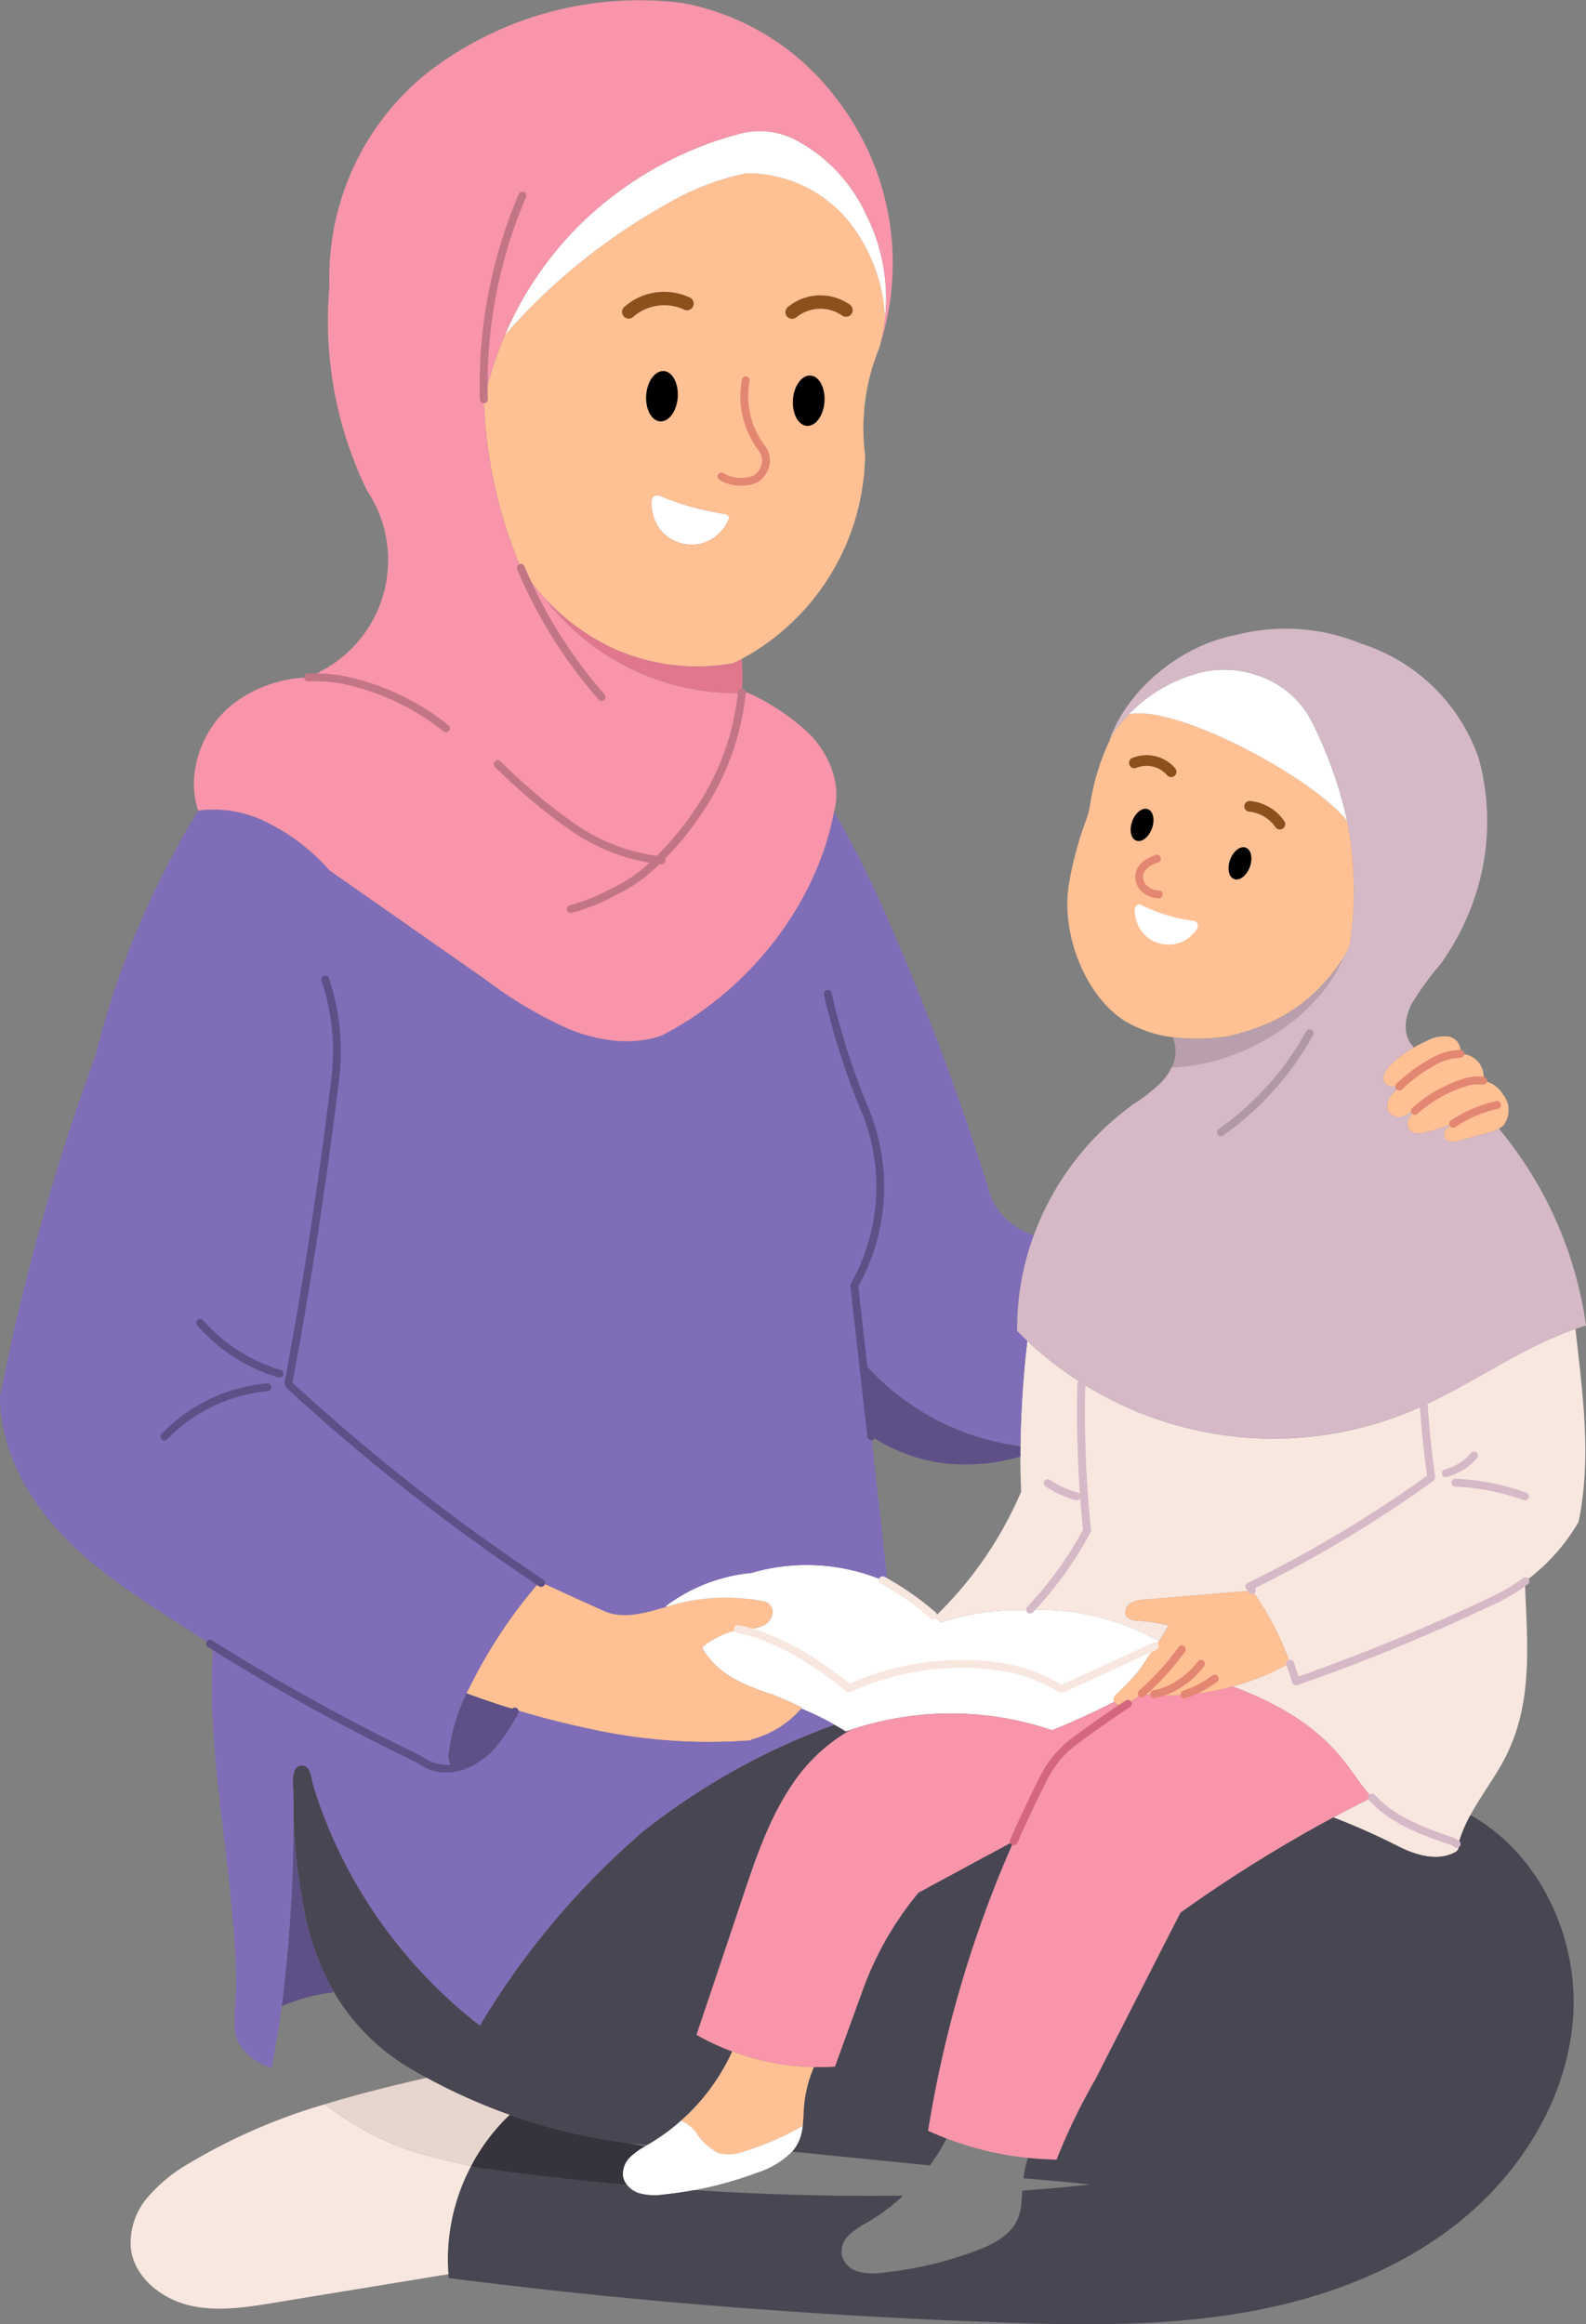 <svg xmlns="http://www.w3.org/2000/svg" xmlns:xlink="http://www.w3.org/1999/xlink" width="180.891" height="265" viewBox="0 0 180.891 265">
  <rect x="0" y="0" width="180.891" height="265" fill="#808080" stroke="none"/>
  <defs>
    <clipPath id="clip-path">
      <rect id="Rectangle_21112" data-name="Rectangle 21112" width="180.891" height="265" fill="none"/>
    </clipPath>
  </defs>
  <g id="Group_44149" data-name="Group 44149" transform="translate(0 0.002)">
    <g id="Group_44146" data-name="Group 44146" transform="translate(0 -0.002)">
      <g id="Group_44145" data-name="Group 44145" transform="translate(0 0)" clip-path="url(#clip-path)">
        <path id="Path_585979" data-name="Path 585979" d="M577.885,414.993a14.037,14.037,0,0,1-5.238-1.733c-4.547-2.664-7.558-9.9-6.584-15.7a39.24,39.24,0,0,1,1.979-7.378,8.255,8.255,0,0,0,.429-1.663,26.49,26.49,0,0,1,2.263-7.415c.125-.271.259-.542.4-.807a17.242,17.242,0,0,1,1.751-2.122c5.411-1.16,21.006,7.2,24.922,12.181a41.416,41.416,0,0,1,.289,14.188l.033.018q-.338.649-.7,1.282c-4.065,6.34-9.157,8.039-13.073,9.02a22.65,22.65,0,0,1-6.465.128" transform="translate(-444.147 -296.736)" fill="#ffc094"/>
        <path id="Path_585980" data-name="Path 585980" d="M180.052,958.561q-2.412-.854-4.754-1.9-2.4-1.064-4.708-2.323-.8-.43-1.574-.889a24.6,24.6,0,0,1-9.038-8.922c-.043-.067-.082-.134-.125-.2a31.423,31.423,0,0,1-3.514-10.677,56.562,56.562,0,0,1-.865-7.375q-.092-1.855-.064-3.712c.006-.414-.058-1.1-.067-1.763a3.441,3.441,0,0,1,.253-1.663.963.963,0,0,1,.709-.4c1.066-.085,1.112,1.471,1.337,2.211q.475,1.562,1.047,3.094a53.674,53.674,0,0,0,2.652,5.978,55.624,55.624,0,0,0,15.314,18.36,89.877,89.877,0,0,1,18.628-22.139,77.792,77.792,0,0,1,21.807-12.157c.432.244.868.5,1.315.774.18-.064.359-.128.542-.186a19.729,19.729,0,0,0-6.873,6.541c-2.5,3.795-3.974,8.158-5.418,12.47-1.769,5.287-3.539,10.573-5.293,15.756a27.854,27.854,0,0,0,4.075,1.9,23.823,23.823,0,0,1-5.835,7.884,23.1,23.1,0,0,1-3.642,2.659c-.079.046-.158.094-.241.14a64.728,64.728,0,0,1-15.671-3.459" transform="translate(-121.924 -717.44)" fill="#494653"/>
        <path id="Path_585981" data-name="Path 585981" d="M387.245,874.537a30.492,30.492,0,0,0-3.764-1.833,1.067,1.067,0,0,0,.079-.088c-1.133-.585-2.226-1.039-3.322-1.5-4.4-1.407-6.608-2.786-8.106-5.378a8.989,8.989,0,0,1,4.413-2.043,27.554,27.554,0,0,1,12.522,6.626,30.51,30.51,0,0,1,18.792-2.089,19.323,19.323,0,0,1,5.253,2.26q5.345-2.457,10.683-4.906l.052.034c-.859,1.291-1.8,2.661-1.976,2.872a28,28,0,0,1-2.162,2.293c-.244.231-.618.484-.609.868a.611.611,0,0,0,.07.274l-.006,0q-3.476,1.777-7.1,3.246l-.006-.012a35.878,35.878,0,0,0-22.955-.043c-.183.058-.362.122-.542.186-.448-.271-.883-.53-1.315-.774" transform="translate(-292.078 -677.898)" fill="#fff"/>
        <path id="Path_585982" data-name="Path 585982" d="M560.6,762.443a27.32,27.32,0,0,0-14.721-3.542,41.527,41.527,0,0,0,6.557-9.087,130.479,130.479,0,0,1-.652-16.721l.052-.082a40.86,40.86,0,0,0,37.974,3.018c.338-.146.676-.3,1.011-.451l.018.037c.186,2.7.472,5.393.85,8.171a139.826,139.826,0,0,1-20.759,12.422c.085.116.174.232.256.35l-.2.143q-6,.5-12,1.008a3.192,3.192,0,0,0-1.69.469,1.1,1.1,0,0,0-.286,1.544,1.6,1.6,0,0,0,1,.371,19.5,19.5,0,0,1,3.7.557,13.225,13.225,0,0,1-1.1,1.8Z" transform="translate(-428.45 -575.324)" fill="#f8e7df"/>
        <path id="Path_585983" data-name="Path 585983" d="M669.4,862.808c-1.148-1.252-2.034-2.686-3.085-4.035-3.325-4.272-7.845-6.754-12.8-8.615a28.474,28.474,0,0,0,6.535-2.677c.25.688.478,1.392.691,2.107a221.447,221.447,0,0,0,21.947-9,21.81,21.81,0,0,0,4.172-2.4c.256,7.272,1.093,14.38-2.759,21.021-1.108,1.912-2.415,3.691-3.453,5.606a15.993,15.993,0,0,0-1.434,3.475,1.458,1.458,0,0,0-.771-.518c-2.838-.959-5.835-2.052-8.125-4.059a11.28,11.28,0,0,1-.923-.907" transform="translate(-512.936 -657.877)" fill="#f8e7df"/>
        <path id="Path_585984" data-name="Path 585984" d="M382.675,943.612a28.555,28.555,0,0,1-9.315-1.784,27.862,27.862,0,0,1-4.075-1.9c1.754-5.183,3.523-10.47,5.293-15.756,1.443-4.312,2.914-8.676,5.418-12.47a19.73,19.73,0,0,1,6.873-6.541,35.879,35.879,0,0,1,22.955.043l.006.012q3.618-1.476,7.1-3.246l.006,0a.885.885,0,0,0,.844.4,1.691,1.691,0,0,0,.673-.222l.027.052c-2,1.3-3.992,2.716-6.045,4.233a11.733,11.733,0,0,0-3.481,4.087q-1.85,3.632-3.487,7.357c-3.673,1.979-7.324,3.95-10.865,5.865a37.345,37.345,0,0,0-6.514,11.557q-1.5,4.138-3.006,8.271c-.8.055-1.6.07-2.406.055" transform="translate(-289.844 -707.93)" fill="#f895aa"/>
        <path id="Path_585985" data-name="Path 585985" d="M252.927,852.892q-2.832-.854-5.609-1.885c.128-.265.265-.53.4-.789a56.479,56.479,0,0,1,7.93-11.919c.006-.009.015-.015.021-.024,2.564,1.175,5.128,2.348,7.515,3.42,2.208.859,4.6.116,6.922-.551.423-.122.846-.244,1.264-.35a22.7,22.7,0,0,1,10-.244,1.27,1.27,0,0,1,.846,1.447,1.942,1.942,0,0,1-1.151,1.352,4.287,4.287,0,0,1-1.754.314c-.247.015-.493.046-.737.082a8.989,8.989,0,0,0-4.412,2.043c1.5,2.592,3.7,3.971,8.106,5.378,1.1.457,2.189.91,3.322,1.5a1.144,1.144,0,0,1-.079.088,11.437,11.437,0,0,1-5.728,3.539l.006.076a62.821,62.821,0,0,1-16.886-.99c-3.347-.667-6.687-1.486-9.982-2.482" transform="translate(-194.115 -657.944)" fill="#ffc094"/>
        <path id="Path_585986" data-name="Path 585986" d="M150.734,950.783a56.607,56.607,0,0,0,.865,7.376,31.426,31.426,0,0,0,3.514,10.677c.043.07.082.137.125.2l-.165.1a19.59,19.59,0,0,0-5.771,1.574,167.925,167.925,0,0,0,1.3-25.406c.009.667.073,1.349.067,1.763q-.027,1.854.064,3.712" transform="translate(-117.185 -741.951)" fill="#5e5087"/>
        <path id="Path_585987" data-name="Path 585987" d="M353.556,264.538c.429.049.786.28.563.725a5.769,5.769,0,0,1-.731,1.185,4.578,4.578,0,0,1-2.311,1.486,4.647,4.647,0,0,1-4.413-1.215,4.6,4.6,0,0,1-1.181-2.235c-.113-.518-.39-1.794.314-2.022a1.094,1.094,0,0,1,.77.146c.372.152.743.3,1.121.435.752.274,1.516.518,2.287.734l.14.037c.752.207,1.516.381,2.284.527.384.073.77.152,1.157.2" transform="translate(-271.045 -205.977)" fill="#fff"/>
        <path id="Path_585988" data-name="Path 585988" d="M608.783,481.517c.175.514-.46,1.106-.794,1.407a3.833,3.833,0,0,1-1.577.855,3.888,3.888,0,0,1-3.611-.951,3.8,3.8,0,0,1-1-1.669c-.132-.447-.409-1.505.106-1.795.258-.146.407-.011.633.1.254.124.51.241.771.352.527.227,1.069.431,1.618.607a18.512,18.512,0,0,0,3.332.751.555.555,0,0,1,.521.345" transform="translate(-472.19 -376.192)" fill="#fff"/>
        <path id="Path_585989" data-name="Path 585989" d="M743.967,561.831a15.576,15.576,0,0,0-5.347,3.012c-.046.039-.091.079-.137.122l-.11-.122a3.366,3.366,0,0,1-1.322.8,1.469,1.469,0,0,1-1.76-.706,2.006,2.006,0,0,1,.609-1.888,11.785,11.785,0,0,1,.883-.944,17.49,17.49,0,0,1,3.335-2.461,6.554,6.554,0,0,1,3.511-1.133c.07,0,.143.009.213.015a2.591,2.591,0,0,1,2.43,2.591c-.024.2-.024.314-.03.466a4.747,4.747,0,0,0-2.275.25" transform="translate(-577.054 -438.357)" fill="#ffc094"/>
        <path id="Path_585990" data-name="Path 585990" d="M742.23,551.189a6.555,6.555,0,0,0-3.511,1.133,17.508,17.508,0,0,0-3.335,2.461,2.717,2.717,0,0,1-.8.167,1.155,1.155,0,0,1-.965-.4,1.136,1.136,0,0,1-.107-1.038,2.744,2.744,0,0,1,.606-.9,11.638,11.638,0,0,1,2.8-2.15c.457-.259.926-.5,1.4-.716a4.3,4.3,0,0,1,2.482-.533,1.672,1.672,0,0,1,1.443,1.806.506.506,0,0,0-.012.168" transform="translate(-575.655 -431.038)" fill="#ffc094"/>
        <path id="Path_585991" data-name="Path 585991" d="M619.315,360.894a47.9,47.9,0,0,1,4.035,11.325c-3.916-4.985-19.511-13.341-24.922-12.181a17.342,17.342,0,0,1,8.581-4.851,11.713,11.713,0,0,1,7.242.862,10.547,10.547,0,0,1,5.064,4.845" transform="translate(-469.693 -278.598)" fill="#fff"/>
        <path id="Path_585992" data-name="Path 585992" d="M756.681,578.1a5.8,5.8,0,0,1-1.294.478q-1.64.457-3.286.9c-.515.14-1.148.243-1.5-.155a.986.986,0,0,1,.079-1.237,2.885,2.885,0,0,1,1.124-.719,20.916,20.916,0,0,1-3.7,1.2,1.727,1.727,0,0,1-1.526-.21,1.229,1.229,0,0,1-.21-1.352,2.809,2.809,0,0,1,.783-.993c.046-.043.091-.082.137-.122a15.575,15.575,0,0,1,5.348-3.012,4.744,4.744,0,0,1,2.275-.25,3.36,3.36,0,0,1,2.244,1.568,2.859,2.859,0,0,1,.076,3.484,2.374,2.374,0,0,1-.551.417" transform="translate(-585.724 -449.407)" fill="#ffc094"/>
        <path id="Path_585993" data-name="Path 585993" d="M421.162,1008.314c.082-.728.091-1.48.152-2.211a14.2,14.2,0,0,1,1.127-4.47c.8.015,1.605,0,2.406-.055q1.5-4.138,3.005-8.271a37.352,37.352,0,0,1,6.514-11.557c3.542-1.915,7.193-3.886,10.865-5.865a133.524,133.524,0,0,0-9.76,33q1.032.48,2.1.886a23.558,23.558,0,0,1-1.894,3.07q-7.861-.786-15.723-1.577a4.655,4.655,0,0,0,.777-1.2,5.911,5.911,0,0,0,.435-1.757" transform="translate(-329.61 -765.951)" fill="#494653"/>
        <path id="Path_585994" data-name="Path 585994" d="M376.253,1089.062a14.208,14.208,0,0,0-1.127,4.471c-.061.731-.07,1.483-.152,2.211a30.53,30.53,0,0,1-6.6,2.9,4.868,4.868,0,0,1-3.1.186,6.649,6.649,0,0,1-2.445-2.287,4.543,4.543,0,0,0-1.727-1.377,23.825,23.825,0,0,0,5.835-7.884,28.551,28.551,0,0,0,9.315,1.784" transform="translate(-283.422 -853.381)" fill="#ffc094"/>
        <path id="Path_585995" data-name="Path 585995" d="M332.936,1126.726c.082-.046.161-.094.241-.14a23.084,23.084,0,0,0,3.642-2.658,4.54,4.54,0,0,1,1.727,1.376,6.645,6.645,0,0,0,2.445,2.287,4.867,4.867,0,0,0,3.1-.186,30.545,30.545,0,0,0,6.6-2.9,5.906,5.906,0,0,1-.435,1.757,4.654,4.654,0,0,1-.777,1.2,9.879,9.879,0,0,1-3.989,2.4,42.833,42.833,0,0,1-10.6,2.488,6.939,6.939,0,0,1-2.835-.134,2.63,2.63,0,0,1-1.87-1.967,2.719,2.719,0,0,1,.914-2.25,8.869,8.869,0,0,1,1.839-1.27" transform="translate(-259.137 -882.146)" fill="#fff"/>
        <path id="Path_585996" data-name="Path 585996" d="M666.968,742.43a33.491,33.491,0,0,0-4.385-8.371c-.082-.119-.17-.234-.256-.35a139.771,139.771,0,0,0,20.759-12.422c-.378-2.777-.664-5.469-.85-8.17l-.018-.037c5.88-2.7,11.231-6.629,17.315-8.734.816,7.351,1.87,14.638.362,21.984a22.2,22.2,0,0,1-10.29,9.212,221.39,221.39,0,0,1-21.947,9c-.213-.716-.441-1.419-.691-2.107" transform="translate(-519.846 -552.826)" fill="#f8e7df"/>
        <path id="Path_585997" data-name="Path 585997" d="M721.191,958.488a.8.8,0,0,1-.435.417c-1.967,1.02-4.385.323-6.365-.676a77.7,77.7,0,0,0-7.458-3.322q2.179-1.174,4.391-2.281a11.3,11.3,0,0,0,.923.907c2.29,2.007,5.287,3.1,8.125,4.059a1.456,1.456,0,0,1,.77.518.452.452,0,0,1,.049.378" transform="translate(-554.857 -747.695)" fill="#f8e7df"/>
        <path id="Path_585998" data-name="Path 585998" d="M501.862,911.476q1.635-3.723,3.487-7.357a11.732,11.732,0,0,1,3.481-4.087c2.052-1.517,4.044-2.93,6.045-4.233l-.027-.052c.106-.055.207-.116.308-.18a12.052,12.052,0,0,0,1.1-.786,7.284,7.284,0,0,0,1.41-.052l-.006.091a29.038,29.038,0,0,0,9.166-1c4.952,1.861,9.471,4.342,12.8,8.615,1.05,1.349,1.937,2.783,3.085,4.035q-2.211,1.105-4.391,2.281a162.118,162.118,0,0,0-17.437,10.865c-3.182,6.225-6.459,12.644-9.736,19.066a68.871,68.871,0,0,0-4.394,9.09c-1.1-.018-2.19-.082-3.274-.2a35.963,35.963,0,0,1-9.279-2.211q-1.065-.407-2.1-.886a133.535,133.535,0,0,1,9.76-33" transform="translate(-386.24 -701.542)" fill="#f895aa"/>
        <path id="Path_585999" data-name="Path 585999" d="M593.453,854.473a12.066,12.066,0,0,1-1.1.786c-.1.064-.2.125-.307.18a1.689,1.689,0,0,1-.673.222.885.885,0,0,1-.844-.4.612.612,0,0,1-.07-.274c-.009-.384.365-.636.609-.868a27.941,27.941,0,0,0,2.162-2.293c.177-.21,1.118-1.581,1.977-2.872.137-.2.268-.405.4-.6a13.212,13.212,0,0,0,1.1-1.8A19.489,19.489,0,0,0,593,846a1.6,1.6,0,0,1-1-.371,1.1,1.1,0,0,1,.286-1.544,3.2,3.2,0,0,1,1.69-.469q6-.507,12-1.008l.2-.143a33.492,33.492,0,0,1,4.385,8.371,28.492,28.492,0,0,1-6.535,2.677,29.055,29.055,0,0,1-9.166,1l.006-.091a7.27,7.27,0,0,1-1.41.052" transform="translate(-463.436 -661.232)" fill="#ffc094"/>
        <path id="Path_586000" data-name="Path 586000" d="M120.279,913.339c-.317,2.324-.694,4.659-1.151,7.022a6.566,6.566,0,0,1-3.432-2.4,3.976,3.976,0,0,1-.752-2.22c-.094-1.678.171-3.426.149-5.125-.022-1.833-.107-3.667-.238-5.494-.265-3.7-.706-7.382-1.145-11.06-.862-7.245-1.754-14.553-1.23-21.859A240.2,240.2,0,0,0,136.042,885.2a4.936,4.936,0,0,0,4.017.935c.195-.036.39-.082.582-.137a8.341,8.341,0,0,0,3.925-2.747,22.666,22.666,0,0,0,2.409-3.724c3.3,1,6.636,1.815,9.982,2.482a62.826,62.826,0,0,0,16.886.99l-.006-.076a11.437,11.437,0,0,0,5.728-3.539,30.511,30.511,0,0,1,3.764,1.833,77.794,77.794,0,0,0-21.807,12.157,89.873,89.873,0,0,0-18.628,22.139,55.63,55.63,0,0,1-15.314-18.36,53.681,53.681,0,0,1-2.652-5.978q-.571-1.53-1.048-3.094c-.225-.74-.271-2.3-1.337-2.211a.963.963,0,0,0-.709.4,3.438,3.438,0,0,0-.253,1.663,167.948,167.948,0,0,1-1.3,25.406" transform="translate(-88.161 -684.576)" fill="#806db8"/>
        <path id="Path_586001" data-name="Path 586001" d="M512.309,715.572a130.568,130.568,0,0,0,.652,16.721,41.519,41.519,0,0,1-6.556,9.087q-.429.014-.859.046a26.327,26.327,0,0,0-9.245,1.386c-.231-.226-.472-.451-.715-.667a43.28,43.28,0,0,0,9.857-14.282q-.087-2-.091-3.989a115.508,115.508,0,0,1,.792-13.186,40.8,40.8,0,0,0,6.219,4.8Z" transform="translate(-388.974 -557.802)" fill="#f8e7df"/>
        <path id="Path_586002" data-name="Path 586002" d="M353.134,834.14a19.328,19.328,0,0,1,9.739-3.758,22.5,22.5,0,0,1,14.97.834c.195.11.387.219.579.329a31.911,31.911,0,0,1,5.357,3.843c.244.216.484.442.716.667a26.337,26.337,0,0,1,9.245-1.386q.429-.032.859-.046a27.32,27.32,0,0,1,14.721,3.542l.012.006c-.128.195-.259.4-.4.6l-.052-.034q-5.345,2.453-10.683,4.906a19.319,19.319,0,0,0-5.253-2.26,30.509,30.509,0,0,0-18.792,2.089,27.551,27.551,0,0,0-12.522-6.626c.244-.037.49-.067.737-.082a4.287,4.287,0,0,0,1.754-.314,1.943,1.943,0,0,0,1.151-1.352,1.27,1.27,0,0,0-.847-1.446,22.7,22.7,0,0,0-10,.244c-.417.107-.84.228-1.264.35Z" transform="translate(-277.167 -651.047)" fill="#fff"/>
        <path id="Path_586003" data-name="Path 586003" d="M239.066,905.816c-.192.055-.387.1-.582.137l-.012-.085a.978.978,0,0,1-.688-.728,2.622,2.622,0,0,1-.006-1.044,21.584,21.584,0,0,1,2.013-6.636q2.773,1.032,5.609,1.885a22.627,22.627,0,0,1-2.409,3.724,8.339,8.339,0,0,1-3.925,2.747" transform="translate(-186.588 -704.397)" fill="#5e5087"/>
        <path id="Path_586004" data-name="Path 586004" d="M286.556,91.814a29.1,29.1,0,0,0-9.332,3.625,69.233,69.233,0,0,0-18.263,14.828,39.607,39.607,0,0,0-2.385,7.513,53.456,53.456,0,0,0,4.075,18.692,24.916,24.916,0,0,0,10.652,9.51,23.248,23.248,0,0,0,13.685,1.7c.317-.149.634-.308.944-.469a26.831,26.831,0,0,0,14.115-23.26,24.184,24.184,0,0,1,1.62-12.224c.085-.3.162-.594.231-.892a20.376,20.376,0,0,0,.421-2.489,19.1,19.1,0,0,0-3.933-10.8,14.925,14.925,0,0,0-11.83-5.738m-2.1,39.53a5.78,5.78,0,0,1-.731,1.185,4.58,4.58,0,0,1-2.311,1.486A4.647,4.647,0,0,1,277,132.8a4.6,4.6,0,0,1-1.181-2.235c-.113-.518-.39-1.794.314-2.022a1.094,1.094,0,0,1,.77.146c.372.152.743.3,1.121.435.752.274,1.516.518,2.287.734l.14.037c.752.207,1.517.381,2.284.527.384.073.77.152,1.157.2.429.049.786.28.563.725" transform="translate(-201.381 -72.058)" fill="#ffc094"/>
        <path id="Path_586005" data-name="Path 586005" d="M308.846,78.964a18.143,18.143,0,0,0-7.878-8.387,8.867,8.867,0,0,0-6.468-.792,41.025,41.025,0,0,0-18.326,10.421,39.872,39.872,0,0,0-8.511,12.552,69.228,69.228,0,0,1,18.263-14.827,29.1,29.1,0,0,1,9.332-3.625,14.925,14.925,0,0,1,11.83,5.738,19.1,19.1,0,0,1,3.933,10.8c.074-.685.119-1.372.126-2.059a21.241,21.241,0,0,0-2.3-9.816" transform="translate(-210.083 -54.55)" fill="#fff"/>
        <path id="Path_586006" data-name="Path 586006" d="M354.062,961.969a16,16,0,0,0-1.434,3.475.453.453,0,0,1,.049.378.8.8,0,0,1-.435.417c-1.967,1.02-4.385.323-6.365-.676a77.755,77.755,0,0,0-7.458-3.322,162.139,162.139,0,0,0-17.437,10.865c-3.182,6.224-6.459,12.644-9.736,19.066a68.832,68.832,0,0,0-4.394,9.09c-1.1-.018-2.19-.082-3.274-.2a14.042,14.042,0,0,0-.511,2.321c2.442.2,4.97.43,7.605.706-2.527.281-5.111.512-7.734.7-.028.507-.05,1.016-.106,1.518a5.908,5.908,0,0,1-.435,1.76c-.828,1.87-2.85,2.875-4.766,3.593a42.76,42.76,0,0,1-10.6,2.485,6.9,6.9,0,0,1-2.838-.134,2.617,2.617,0,0,1-1.867-1.967,2.726,2.726,0,0,1,.91-2.25,10.531,10.531,0,0,1,2.083-1.41,23.082,23.082,0,0,0,3.639-2.659c.134-.118.26-.245.392-.367-7.859.114-15.9-.116-23.826-.631-1.137.212-2.281.383-3.431.5a6.936,6.936,0,0,1-2.835-.134,3.032,3.032,0,0,1-1.416-.956c-6.107-.541-12.088-1.244-17.812-2.08a22.749,22.749,0,0,0-2.546,12.257c.012.146.024.3.04.442,20.5,2.637,41.287,4.263,62.108,5.034,9.273.344,18.613.515,27.773-.962s18.21-4.7,25.434-10.524,12.461-14.456,12.951-23.722c.472-8.935-3.968-18.244-11.727-22.614" transform="translate(-186.342 -755.028)" fill="#494653"/>
        <path id="Path_586007" data-name="Path 586007" d="M266.929,1127.836a2.719,2.719,0,0,1,.914-2.25,7.991,7.991,0,0,1,1.647-1.158q-.965-.165-1.94-.346a64.9,64.9,0,0,1-13.538-3.225,22.366,22.366,0,0,0-4.439,5.911c5.723.836,11.7,1.539,17.812,2.08a2.1,2.1,0,0,1-.454-1.011" transform="translate(-195.884 -879.735)" fill="#36333d"/>
        <path id="Path_586008" data-name="Path 586008" d="M116.006,488.406a30.584,30.584,0,0,1,1.912-10.945,7.655,7.655,0,0,1-5.354-5.868A305.375,305.375,0,0,0,101.1,441.071,113.148,113.148,0,0,0,95.124,429.2c-1.961,10.418-9.535,20.318-19.651,25.519-3.386,1.2-7.208.627-10.588-.734a48.351,48.351,0,0,1-9.383-5.555q-8.967-6.276-17.93-12.546a22.728,22.728,0,0,0-6.654-5.226,13.641,13.641,0,0,0-8.307-1.593,99.584,99.584,0,0,0-11.73,27.967A255.739,255.739,0,0,0,0,495.931c.031,6.005,3.155,11.66,7.333,15.972s9.373,7.482,14.106,10.558c.956.615,1.915,1.227,2.881,1.827A240.218,240.218,0,0,0,47.88,537.279a4.936,4.936,0,0,0,4.017.935l-.012-.085a.978.978,0,0,1-.688-.728,2.623,2.623,0,0,1-.006-1.045,21.584,21.584,0,0,1,2.013-6.636c.128-.265.265-.53.405-.789a56.472,56.472,0,0,1,7.93-11.919c.006-.009.015-.015.021-.025,2.564,1.176,5.128,2.348,7.516,3.42,2.208.859,4.6.116,6.922-.551l-.031-.106a19.331,19.331,0,0,1,9.739-3.758,22.5,22.5,0,0,1,14.97.834c.195.11.387.219.579.329q-.946-8.377-1.888-16.755l.064.04q-.92-4.468-1.419-9.01a28.485,28.485,0,0,0,18.374,10.1,117.836,117.836,0,0,1,.783-11.993q-.594-.557-1.163-1.136" transform="translate(0 -336.657)" fill="#806db8"/>
        <path id="Path_586009" data-name="Path 586009" d="M455.611,719.472q.5,4.535,1.419,9.01A19.53,19.53,0,0,0,465,731.505a22.476,22.476,0,0,0,8.98-.737c0-.4,0-.8.009-1.192a28.486,28.486,0,0,1-18.374-10.1" transform="translate(-357.599 -564.698)" fill="#5e5087"/>
        <path id="Path_586010" data-name="Path 586010" d="M313.213,329.206l-.717-.368h-.015a22.864,22.864,0,0,0-.012-3.359l-.067-.128c-.311.161-.627.32-.944.469a23.248,23.248,0,0,1-13.685-1.7,24.831,24.831,0,0,1-7.446-5.349l-.026.068a27.608,27.608,0,0,0,22.914,10.366" transform="translate(-227.849 -250.197)" fill="#e0778d"/>
        <path id="Path_586011" data-name="Path 586011" d="M176.029,11.135A28.5,28.5,0,0,0,158.613.349a39.379,39.379,0,0,0-29.676,8.365,29.979,29.979,0,0,0-10.652,23.921,44.286,44.286,0,0,0,4.251,23.229A14.3,14.3,0,0,1,115.7,77.247a14.641,14.641,0,0,0-8.694,3.24c-3.4,2.869-5.07,7.887-3.688,11.922h0A13.64,13.64,0,0,1,111.631,94a22.728,22.728,0,0,1,6.654,5.226q8.967,6.272,17.93,12.546a48.362,48.362,0,0,0,9.383,5.555c3.38,1.361,7.2,1.931,10.589.734,10.116-5.2,17.69-15.1,19.651-25.519.006-.037.015-.076.021-.112.831-3.03-.53-6.322-2.686-8.606a25.519,25.519,0,0,0-7.1-4.819,27.608,27.608,0,0,1-22.914-10.366l.026-.068a23.192,23.192,0,0,1-3.206-4.161,53.463,53.463,0,0,1-4.074-18.692,39.975,39.975,0,0,1,10.9-20.065A41.025,41.025,0,0,1,165.13,15.234a8.87,8.87,0,0,1,6.468.792,18.145,18.145,0,0,1,7.878,8.387,21.163,21.163,0,0,1,1.754,14.365l.018,0a30.58,30.58,0,0,0-5.219-27.645" transform="translate(-80.713 0.002)" fill="#f895aa"/>
        <path id="Path_586012" data-name="Path 586012" d="M640.626,508.464c-4.035,6.114-9.034,7.781-12.893,8.747a22.647,22.647,0,0,1-6.465.128,3.926,3.926,0,0,1-.114,3.447c9.505-.441,17.214-6.846,19.472-12.322" transform="translate(-487.53 -399.082)" fill="#b89fab"/>
        <path id="Path_586013" data-name="Path 586013" d="M594.2,390.266a5.8,5.8,0,0,1-1.294.478q-1.64.457-3.286.9c-.515.14-1.148.244-1.5-.155a.986.986,0,0,1,.079-1.237,2.886,2.886,0,0,1,1.124-.719,20.91,20.91,0,0,1-3.7,1.2,1.727,1.727,0,0,1-1.526-.21,1.229,1.229,0,0,1-.21-1.352,2.809,2.809,0,0,1,.783-.993l-.109-.122a3.368,3.368,0,0,1-1.322.8,1.469,1.469,0,0,1-1.76-.706,2.005,2.005,0,0,1,.609-1.888,11.758,11.758,0,0,1,.883-.944,2.726,2.726,0,0,1-.8.167,1.155,1.155,0,0,1-.965-.4,1.136,1.136,0,0,1-.107-1.038,2.747,2.747,0,0,1,.606-.9,11.633,11.633,0,0,1,2.8-2.15c-1.367-1.367-1.045-3.432-.241-5.016a36.708,36.708,0,0,1,3.289-4.5,28.8,28.8,0,0,0,3.615-6.815,27.2,27.2,0,0,0,.917-15.9c-.061-.247-.128-.49-.195-.737a20.873,20.873,0,0,0-13.4-13.073,22.708,22.708,0,0,0-14.368-.968c-6.224,1.194-12.294,6.188-14.325,11.941l.03.015c.125-.271.259-.542.4-.807a17.389,17.389,0,0,1,10.333-6.974,11.714,11.714,0,0,1,7.241.862,10.547,10.547,0,0,1,5.064,4.845,47.9,47.9,0,0,1,4.035,11.325,41.415,41.415,0,0,1,.289,14.188l.034.018q-.338.649-.7,1.282c-.059.093-.12.182-.18.273-2.259,5.477-9.967,11.881-19.472,12.322a7,7,0,0,1-1.262,1.779,21.193,21.193,0,0,1-3.143,2.445,31.98,31.98,0,0,0-11.3,14.876,30.594,30.594,0,0,0-1.913,10.945q.571.58,1.164,1.136a41.284,41.284,0,0,0,20.129,10.357,41.27,41.27,0,0,0,24.064-2.537c.338-.146.676-.3,1.011-.451,5.88-2.7,11.231-6.629,17.315-8.734.4-.137.8-.268,1.2-.387a44.7,44.7,0,0,0-9.934-22.44" transform="translate(-423.242 -261.573)" fill="#d5b9c7"/>
        <path id="Path_586014" data-name="Path 586014" d="M601.414,428.685c-.621-.228-1.42.391-1.783,1.382s-.155,1.98.466,2.207,1.42-.391,1.783-1.382.155-1.98-.466-2.207" transform="translate(-470.497 -336.428)"/>
        <path id="Path_586015" data-name="Path 586015" d="M653.313,449.066c-.621-.228-1.42.391-1.783,1.382s-.155,1.98.466,2.207,1.42-.391,1.783-1.382.155-1.98-.466-2.207" transform="translate(-511.231 -352.425)"/>
        <path id="Path_586016" data-name="Path 586016" d="M346.159,199.642c-.117,1.585-1.018,2.809-2.011,2.736s-1.7-1.418-1.585-3,1.018-2.809,2.011-2.736,1.7,1.418,1.585,3" transform="translate(-268.86 -154.335)"/>
        <path id="Path_586017" data-name="Path 586017" d="M423.957,202.023c-.117,1.585-1.018,2.809-2.011,2.736s-1.7-1.418-1.585-3,1.018-2.809,2.011-2.736,1.7,1.418,1.585,3" transform="translate(-329.922 -156.204)"/>
        <path id="Path_586018" data-name="Path 586018" d="M330.555,157.712a.761.761,0,0,1-.513-1.324,6.876,6.876,0,0,1,7.5-1.069.761.761,0,0,1-.67,1.367,5.4,5.4,0,0,0-5.807.827.759.759,0,0,1-.512.2" transform="translate(-258.848 -121.386)" fill="#8a511d"/>
        <path id="Path_586019" data-name="Path 586019" d="M417.192,159.212a.761.761,0,0,1-.495-1.34,5.844,5.844,0,0,1,7.088-.268.761.761,0,0,1-.9,1.229,4.344,4.344,0,0,0-5.2.2.759.759,0,0,1-.494.182" transform="translate(-326.847 -122.861)" fill="#8a511d"/>
        <path id="Path_586020" data-name="Path 586020" d="M663.762,427.778a.609.609,0,0,1-.5-.264,4.11,4.11,0,0,0-2.985-1.766.609.609,0,1,1,.093-1.215,5.284,5.284,0,0,1,3.9,2.292.609.609,0,0,1-.5.954" transform="translate(-517.793 -333.205)" fill="#8a511d"/>
        <path id="Path_586021" data-name="Path 586021" d="M603.387,402.736a.607.607,0,0,1-.461-.211,3.083,3.083,0,0,0-3.505-.841.609.609,0,0,1-.457-1.129,4.3,4.3,0,0,1,4.885,1.175.609.609,0,0,1-.461,1.007" transform="translate(-469.815 -314.136)" fill="#8a511d"/>
        <path id="Path_586022" data-name="Path 586022" d="M108.017,1122.29c-4.95-1.01-8.67-2.029-12.639-4.312a38.488,38.488,0,0,1-4.05-2.708,66.636,66.636,0,0,0-15.484,6.734,17.951,17.951,0,0,0-4.793,3.953,7.933,7.933,0,0,0-1.843,5.8c.42,3.237,3.432,5.652,6.608,6.425s6.5.247,9.726-.283l5.049-.828,14.83-2.43a22.755,22.755,0,0,1,2.6-12.35" transform="translate(-54.279 -875.352)" fill="#f8e7df"/>
        <path id="Path_586023" data-name="Path 586023" d="M188.544,1103.558q-2.4-1.064-4.708-2.323c-3.9.889-7.8,1.846-11.618,3.019a38.491,38.491,0,0,0,4.05,2.708c3.969,2.283,7.689,3.3,12.639,4.312a22.363,22.363,0,0,1,4.39-5.818q-2.412-.854-4.754-1.9" transform="translate(-135.17 -864.335)" fill="#e6d6ce"/>
      </g>
    </g>
    <g id="Group_44148" data-name="Group 44148" transform="translate(0 -0.002)">
      <g id="Group_44147" data-name="Group 44147" transform="translate(0 0)" clip-path="url(#clip-path)">
        <path id="Path_586024" data-name="Path 586024" d="M383.047,211.935a4.77,4.77,0,0,1-2.471-.682.449.449,0,0,1,.466-.766,3.892,3.892,0,0,0,3.475.262,2.247,2.247,0,0,0,.907-1.35,1.885,1.885,0,0,0-.365-1.485,10.241,10.241,0,0,1-1.9-8.1.449.449,0,0,1,.879.181,9.326,9.326,0,0,0,1.734,7.371,2.789,2.789,0,0,1,.536,2.194,3.153,3.153,0,0,1-1.3,1.941.444.444,0,0,1-.085.049,4.709,4.709,0,0,1-1.873.383" transform="translate(-298.537 -156.55)" fill="#e38672"/>
        <path id="Path_586025" data-name="Path 586025" d="M283.707,314.467a.447.447,0,0,1-.337-.152,54.538,54.538,0,0,1-9.289-14.856.448.448,0,1,1,.827-.348,53.638,53.638,0,0,0,9.136,14.613.449.449,0,0,1-.337.744" transform="translate(-215.093 -234.549)" fill="#c27585"/>
        <path id="Path_586026" data-name="Path 586026" d="M254.819,125.748a.448.448,0,0,1-.448-.434,55.089,55.089,0,0,1,4.429-23.406.448.448,0,1,1,.823.355,54.186,54.186,0,0,0-4.356,23.023.448.448,0,0,1-.434.462h-.014" transform="translate(-199.63 -79.773)" fill="#c27585"/>
        <path id="Path_586027" data-name="Path 586027" d="M177.42,363.608a.446.446,0,0,1-.268-.089,27.311,27.311,0,0,0-11.793-5.482,17.558,17.558,0,0,0-3.637-.219.448.448,0,0,1-.04-.9,18.462,18.462,0,0,1,3.824.23,28.175,28.175,0,0,1,12.183,5.648.448.448,0,0,1-.268.808" transform="translate(-126.565 -280.126)" fill="#c27585"/>
        <path id="Path_586028" data-name="Path 586028" d="M301.047,390.488a.448.448,0,0,1-.115-.882,21.134,21.134,0,0,0,4.376-1.711l.4-.209a17.924,17.924,0,0,0,3.173-1.938,32.409,32.409,0,0,0,6.083-6.714,28.923,28.923,0,0,0,5.133-13.724.448.448,0,1,1,.894.073,29.818,29.818,0,0,1-5.284,14.155,33.313,33.313,0,0,1-6.251,6.9,18.6,18.6,0,0,1-3.332,2.043l-.4.208a22.018,22.018,0,0,1-4.562,1.784.446.446,0,0,1-.116.015" transform="translate(-235.933 -286.401)" fill="#c27585"/>
        <path id="Path_586029" data-name="Path 586029" d="M280.922,414.772h-.036a22.187,22.187,0,0,1-10.432-3.941,65.986,65.986,0,0,1-8.5-7.149.448.448,0,0,1,.615-.653,65.307,65.307,0,0,0,8.382,7.055,21.309,21.309,0,0,0,10.007,3.794.448.448,0,0,1-.035.9" transform="translate(-205.491 -316.232)" fill="#c27585"/>
        <path id="Path_586030" data-name="Path 586030" d="M180.189,586.76a.447.447,0,0,1-.248-.075,235.281,235.281,0,0,1-28.732-22.549,1.148,1.148,0,0,1-.2-1.166c.009-.042.018-.081.025-.118.523-2.822,1.034-5.705,1.518-8.568s.947-5.74,1.383-8.591.856-5.752,1.247-8.612.766-5.768,1.112-8.631a25.5,25.5,0,0,0-1.147-10.8.448.448,0,0,1,.854-.276,26.4,26.4,0,0,1,1.184,11.181c-.347,2.87-.721,5.779-1.114,8.647s-.812,5.767-1.249,8.626-.9,5.751-1.385,8.605-1,5.755-1.52,8.583c-.009.046-.02.1-.031.148a1.369,1.369,0,0,0-.048.329,234.323,234.323,0,0,0,28.6,22.445.448.448,0,0,1-.249.822" transform="translate(-118.467 -405.831)" fill="#5e5087"/>
        <path id="Path_586031" data-name="Path 586031" d="M113.529,705.705a.437.437,0,0,1-.126-.019,19.86,19.86,0,0,1-9.276-5.937.448.448,0,1,1,.676-.589,18.956,18.956,0,0,0,8.852,5.666.448.448,0,0,1-.126.879" transform="translate(-81.641 -548.635)" fill="#5e5087"/>
        <path id="Path_586032" data-name="Path 586032" d="M85.519,739.7a.448.448,0,0,1-.325-.757,19.06,19.06,0,0,1,12.032-5.772.448.448,0,0,1,.076.894,18.151,18.151,0,0,0-11.458,5.5.447.447,0,0,1-.325.139" transform="translate(-66.77 -575.45)" fill="#5e5087"/>
        <path id="Path_586033" data-name="Path 586033" d="M136.658,884.206a5.19,5.19,0,0,1-3.269-1.092,242.275,242.275,0,0,1-23.924-13.22.448.448,0,1,1,.477-.759,241.454,241.454,0,0,0,23.883,13.194.441.441,0,0,1,.093.06,4.588,4.588,0,0,0,4.187.712,7.888,7.888,0,0,0,3.707-2.606,21.852,21.852,0,0,0,2.257-3.461.448.448,0,0,1,.784.435,22.638,22.638,0,0,1-2.354,3.6,8.774,8.774,0,0,1-4.142,2.889,6.06,6.06,0,0,1-1.7.245" transform="translate(-85.752 -682.111)" fill="#5e5087"/>
        <path id="Path_586034" data-name="Path 586034" d="M426.442,868.976a.914.914,0,0,1-.545-.176,6.736,6.736,0,0,0-.915-.513l-.21-.1c-.392-.2-.8-.386-1.208-.557a15.016,15.016,0,0,0-2.474-.843,30.156,30.156,0,0,0-18.667,2.13.448.448,0,0,1-.481-.07c-.063-.055-6.393-5.517-12.465-6.664a.448.448,0,1,1,.167-.881c5.736,1.084,11.467,5.677,12.667,6.682a31.042,31.042,0,0,1,18.973-2.072,15.828,15.828,0,0,1,2.626.892c.428.18.854.376,1.265.583l.2.1a7.394,7.394,0,0,1,1.039.588c.062.044.342-.1.461-.158.06-.03.118-.059.172-.084l9.884-4.54a.448.448,0,1,1,.374.815l-9.883,4.54c-.045.021-.092.045-.141.07a1.929,1.929,0,0,1-.843.262" transform="translate(-305.407 -676.007)" fill="#f8e7df"/>
        <path id="Path_586035" data-name="Path 586035" d="M472.116,840.348a.447.447,0,0,1-.3-.112,32.578,32.578,0,0,0-5.678-3.953.448.448,0,1,1,.437-.783,33.478,33.478,0,0,1,5.835,4.064.448.448,0,0,1-.3.785" transform="translate(-365.684 -655.72)" fill="#f8e7df"/>
        <path id="Path_586036" data-name="Path 586036" d="M442.222,576.062a.449.449,0,0,1-.445-.4l-1.934-17.178a.448.448,0,0,1,.058-.276,22.467,22.467,0,0,0,1-20.092,81.334,81.334,0,0,1-4.063-12.822.448.448,0,1,1,.874-.2,80.384,80.384,0,0,0,4.013,12.67,23.384,23.384,0,0,1-.975,20.768l1.918,17.031a.448.448,0,0,1-.4.5l-.051,0" transform="translate(-342.856 -411.862)" fill="#5e5087"/>
        <path id="Path_586037" data-name="Path 586037" d="M740.234,561.048a.448.448,0,0,1-.316-.766,17.422,17.422,0,0,1,3.561-2.664,7.11,7.11,0,0,1,3.745-1.194.448.448,0,1,1-.04.9,6.191,6.191,0,0,0-3.254,1.072,16.543,16.543,0,0,0-3.38,2.526.448.448,0,0,1-.316.13" transform="translate(-580.642 -436.722)" fill="#e38672"/>
        <path id="Path_586038" data-name="Path 586038" d="M748.511,574.87a.448.448,0,0,1-.3-.78c.066-.06.133-.12.2-.178a16.169,16.169,0,0,1,5.5-3.1,5.294,5.294,0,0,1,2.459-.271.448.448,0,1,1-.142.885,4.433,4.433,0,0,0-2.04.239,15.265,15.265,0,0,0-5.2,2.926c-.061.053-.122.106-.182.161a.447.447,0,0,1-.3.117" transform="translate(-587.138 -447.767)" fill="#e38672"/>
        <path id="Path_586039" data-name="Path 586039" d="M683.029,848.257a.448.448,0,0,1-.43-.321c-.2-.682-.426-1.362-.662-2.02a.448.448,0,0,1,.844-.3c.19.529.371,1.072.541,1.619a222.145,222.145,0,0,0,21.464-8.826,21.261,21.261,0,0,0,4.151-2.4.448.448,0,0,1,.532.722,22.126,22.126,0,0,1-4.314,2.493,222.149,222.149,0,0,1-21.98,9.009.45.45,0,0,1-.146.025" transform="translate(-535.218 -656.096)" fill="#d5b9c7"/>
        <path id="Path_586040" data-name="Path 586040" d="M660.988,764.937a.447.447,0,0,1-.364-.186q-.148-.2-.3-.407a.448.448,0,0,1,.164-.673,139.86,139.86,0,0,0,20.474-12.225c-.375-2.8-.641-5.4-.815-7.931a.448.448,0,0,1,.895-.061c.178,2.592.455,5.254.845,8.14a.448.448,0,0,1-.183.425,141.423,141.423,0,0,1-20.341,12.226.448.448,0,0,1-.376.692" transform="translate(-518.205 -583.193)" fill="#d5b9c7"/>
        <path id="Path_586041" data-name="Path 586041" d="M544.524,757.944a.449.449,0,0,1-.338-.743,41.968,41.968,0,0,0,6.374-8.8,130.849,130.849,0,0,1-.642-16.653.448.448,0,0,1,.448-.439h.01a.448.448,0,0,1,.439.458,129.767,129.767,0,0,0,.651,16.666.447.447,0,0,1-.042.241,42.213,42.213,0,0,1-6.562,9.118.448.448,0,0,1-.338.154" transform="translate(-427.033 -573.987)" fill="#d5b9c7"/>
        <path id="Path_586042" data-name="Path 586042" d="M777.924,786.2a.45.45,0,0,1-.152-.027,26.486,26.486,0,0,0-7.819-1.543.448.448,0,0,1,.04-.9,27.383,27.383,0,0,1,8.083,1.595.449.449,0,0,1-.152.871" transform="translate(-603.983 -615.134)" fill="#d5b9c7"/>
        <path id="Path_586043" data-name="Path 586043" d="M603.682,878.046a.449.449,0,0,1-.284-.8,30.18,30.18,0,0,0,4.5-4.951.448.448,0,0,1,.706.553,31.358,31.358,0,0,1-4.643,5.094.448.448,0,0,1-.283.1" transform="translate(-473.465 -684.513)" fill="#e38672"/>
        <path id="Path_586044" data-name="Path 586044" d="M535.827,917.506a.449.449,0,0,1-.41-.629c1.089-2.479,2.267-4.964,3.5-7.386a12.213,12.213,0,0,1,3.614-4.246c2.3-1.7,4.225-3.048,6.067-4.247a.448.448,0,1,1,.489.751c-1.827,1.19-3.741,2.529-6.023,4.217a11.311,11.311,0,0,0-3.348,3.932c-1.226,2.407-2.4,4.876-3.479,7.339a.449.449,0,0,1-.411.268" transform="translate(-420.207 -707.117)" fill="#d4667d"/>
        <path id="Path_586045" data-name="Path 586045" d="M604.542,457.942h-.028a3.031,3.031,0,0,1-1.935-.8,2.256,2.256,0,0,1-.673-2.074,2.521,2.521,0,0,1,1.142-1.531,5.407,5.407,0,0,1,.905-.446l.207-.087a.448.448,0,1,1,.354.824l-.217.091a4.67,4.67,0,0,0-.76.37,1.66,1.66,0,0,0-.755.972,1.373,1.373,0,0,0,.421,1.237,2.137,2.137,0,0,0,1.366.55.448.448,0,0,1-.027.9" transform="translate(-472.387 -355.522)" fill="#e38672"/>
        <path id="Path_586046" data-name="Path 586046" d="M610.242,884.125a.448.448,0,0,1-.062-.892,7.374,7.374,0,0,0,2.714-1.131,8.487,8.487,0,0,0,2.324-2.149.448.448,0,0,1,.724.53,9.26,9.26,0,0,1-2.571,2.379,8.14,8.14,0,0,1-3.064,1.259.467.467,0,0,1-.063,0" transform="translate(-478.614 -690.512)" fill="#e38672"/>
        <path id="Path_586047" data-name="Path 586047" d="M626.334,890.269a.449.449,0,0,1-.136-.876,11,11,0,0,0,3.324-1.73.448.448,0,0,1,.543.714,11.9,11.9,0,0,1-3.594,1.87.451.451,0,0,1-.137.021" transform="translate(-491.244 -696.636)" fill="#e38672"/>
        <path id="Path_586048" data-name="Path 586048" d="M764.9,772.294a.449.449,0,0,1-.115-.882,6.069,6.069,0,0,0,3-1.874.448.448,0,1,1,.678.587,6.978,6.978,0,0,1-3.451,2.154.456.456,0,0,1-.115.015" transform="translate(-600.006 -603.871)" fill="#d5b9c7"/>
        <path id="Path_586049" data-name="Path 586049" d="M557.169,786.374a.455.455,0,0,1-.119-.016,11.754,11.754,0,0,1-3.44-1.577.448.448,0,1,1,.5-.745,10.848,10.848,0,0,0,3.178,1.457.449.449,0,0,1-.119.881" transform="translate(-434.36 -615.313)" fill="#d5b9c7"/>
        <path id="Path_586050" data-name="Path 586050" d="M645.658,557.663a.448.448,0,0,1-.258-.815,33.31,33.31,0,0,0,9.992-11.157.448.448,0,1,1,.786.432,34.21,34.21,0,0,1-10.263,11.459.445.445,0,0,1-.257.082" transform="translate(-506.411 -428.117)" fill="#b099a4"/>
        <path id="Path_586051" data-name="Path 586051" d="M768.8,586.581a.448.448,0,0,1-.25-.821,15.145,15.145,0,0,1,5.161-2.207.448.448,0,1,1,.194.875,14.255,14.255,0,0,0-4.857,2.077.446.446,0,0,1-.249.076" transform="translate(-603.064 -458.009)" fill="#e38672"/>
        <path id="Path_586052" data-name="Path 586052" d="M735.49,956.876a.447.447,0,0,1-.3-.116,1.392,1.392,0,0,0-.462-.249c-3.039-1.026-5.96-2.115-8.277-4.144a12.1,12.1,0,0,1-.926-.906.448.448,0,0,1,.659-.608,11.141,11.141,0,0,0,.858.84c2.193,1.921,5.023,2.974,7.974,3.97a2.294,2.294,0,0,1,.778.435.448.448,0,0,1-.3.78" transform="translate(-569.355 -746.19)" fill="#d5b9c7"/>
      </g>
    </g>
  </g>
</svg>
